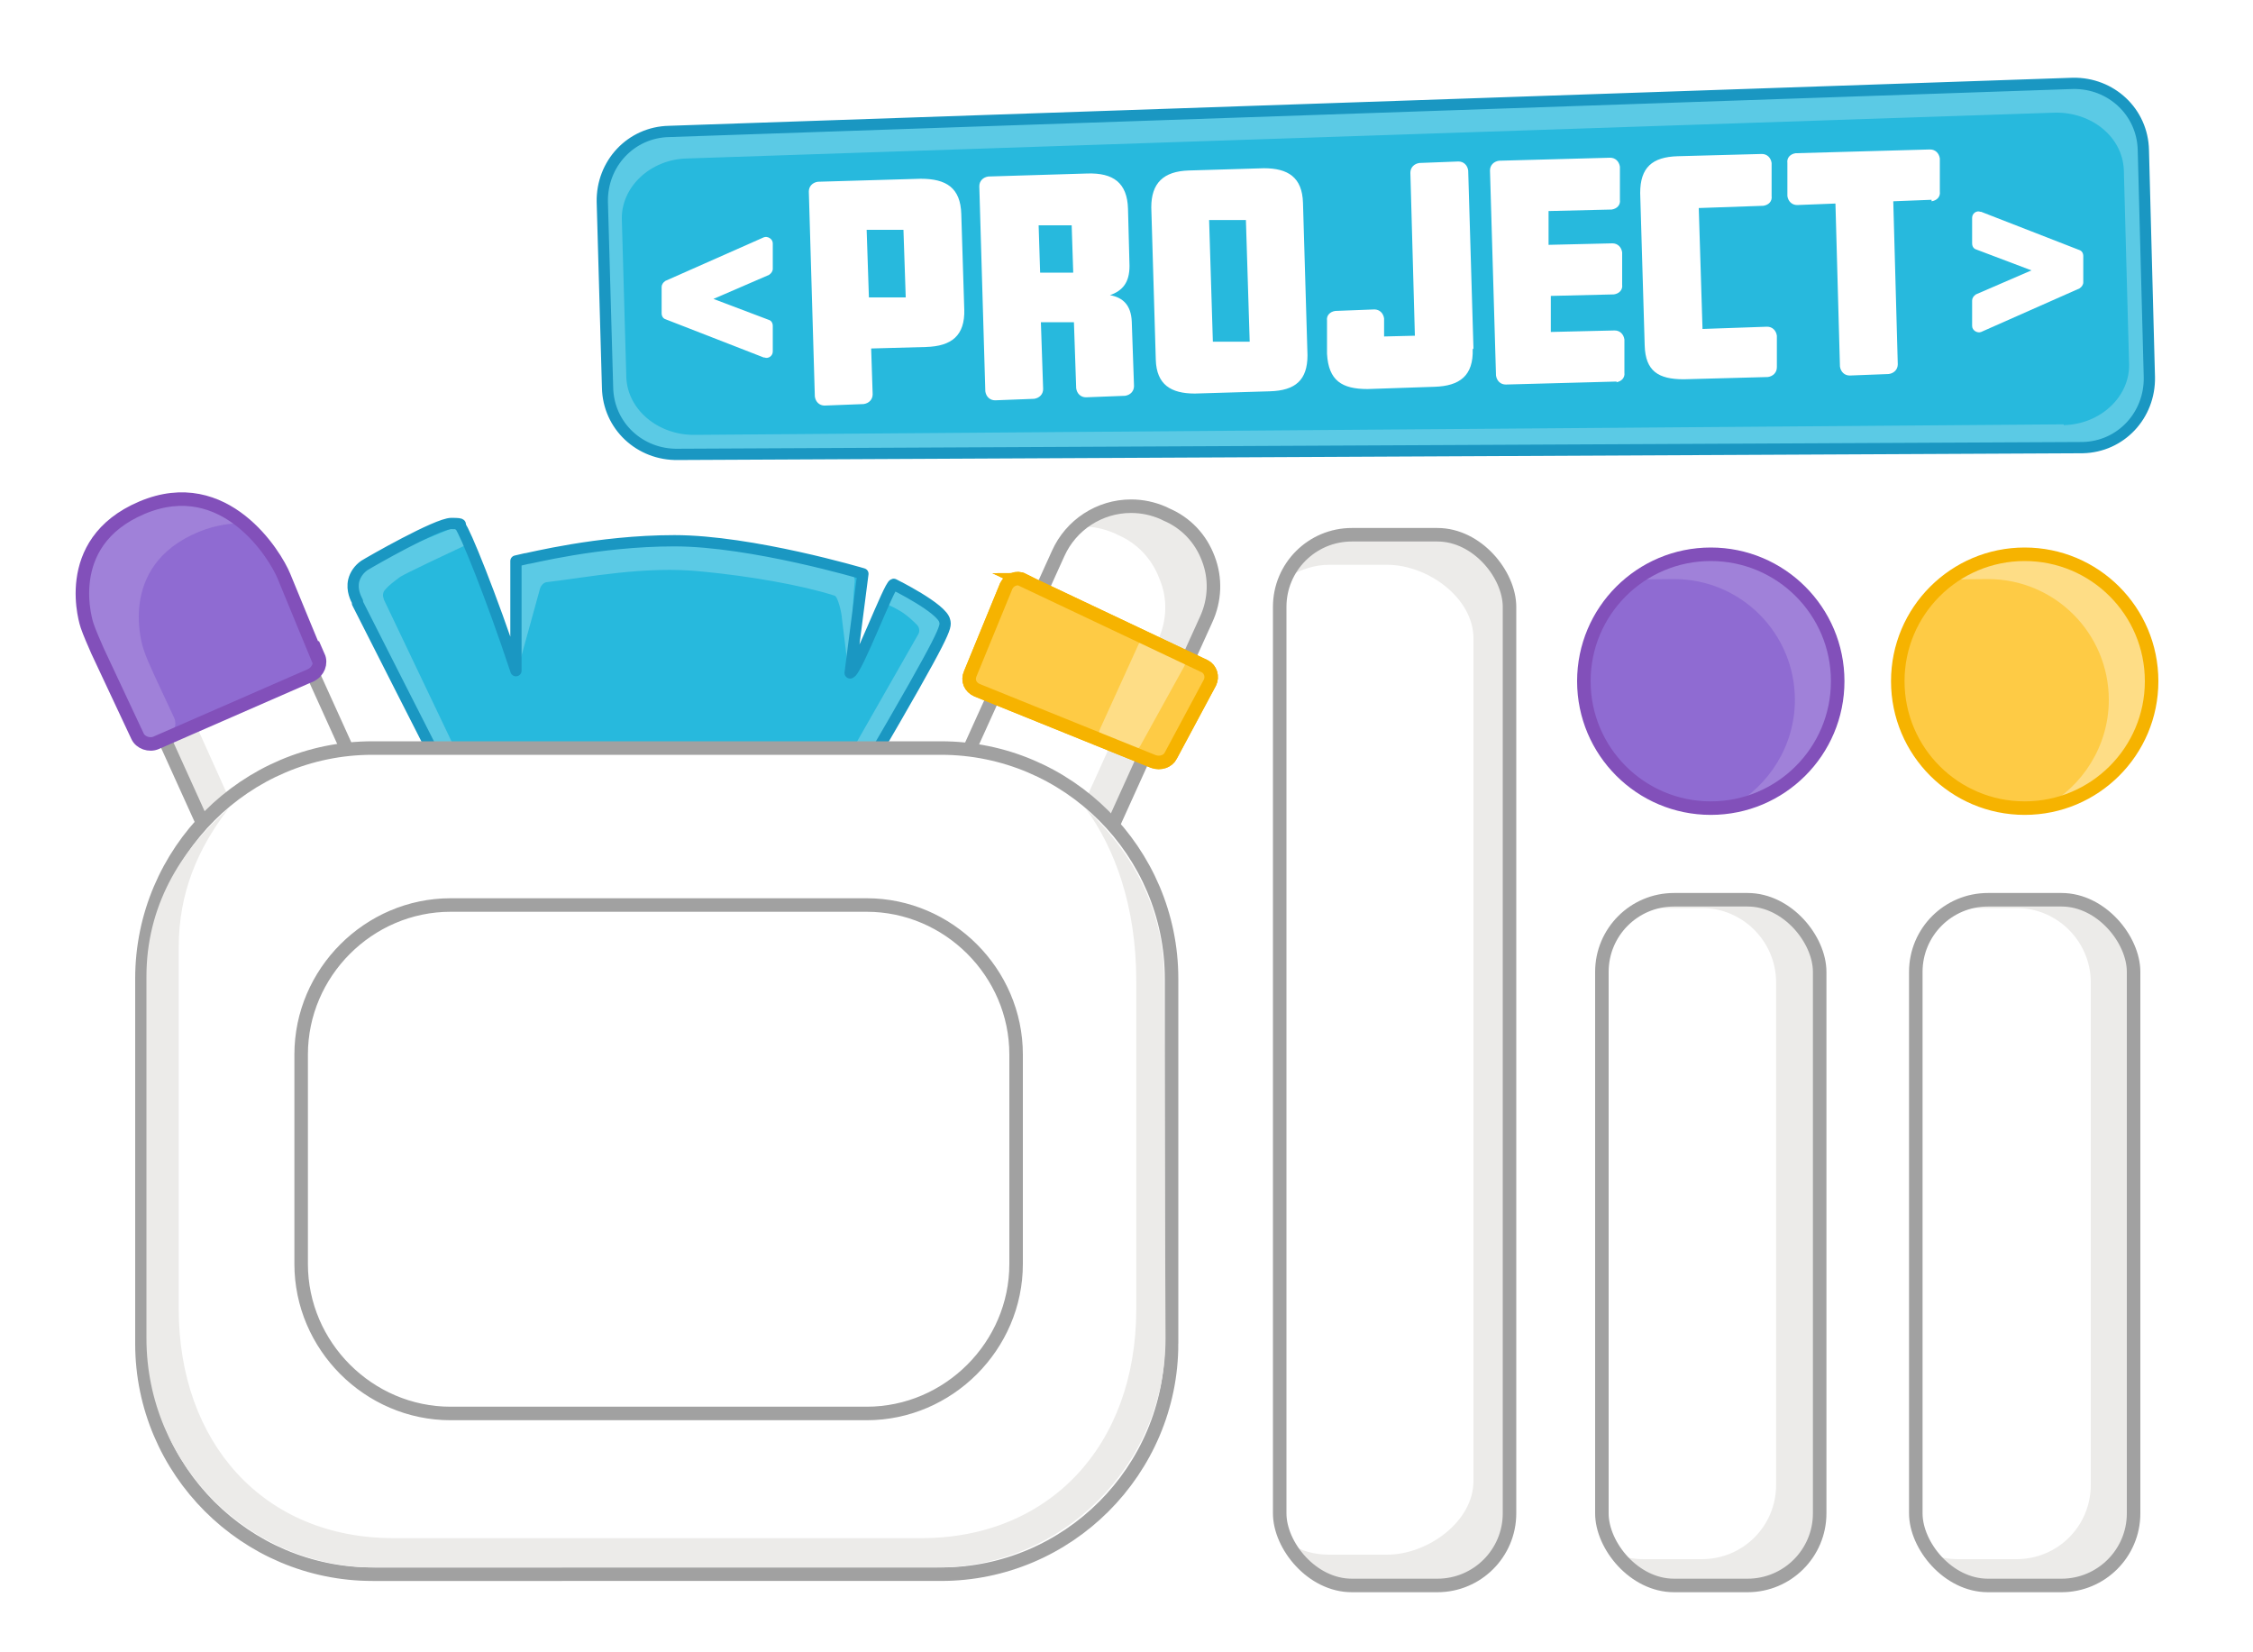 <?xml version="1.0" encoding="UTF-8"?>
<svg id="Layer_1" xmlns="http://www.w3.org/2000/svg" width="300" height="220" version="1.1" xmlns:xlink="http://www.w3.org/1999/xlink" viewBox="0 0 300 220">
  <!-- Generator: Adobe Illustrator 29.5.0, SVG Export Plug-In . SVG Version: 2.1.0 Build 137)  -->
  <defs>
    <filter id="drop-shadow-1" x="5.4" y="5.6" width="286.8" height="211.2" filterUnits="userSpaceOnUse">
      <feOffset dx="1.5" dy="1.5"/>
      <feGaussianBlur result="blur" stdDeviation="1.5"/>
      <feFlood flood-color="#000" flood-opacity=".5"/>
      <feComposite in2="blur" operator="in"/>
      <feComposite in="SourceGraphic"/>
    </filter>
  </defs>
  <g filter="url(#drop-shadow-1)">
    <g>
      <g>
        <path d="M275.8,58.4l-187,.9c-5.1.1-9.3-3.8-9.4-8.9l-.7-24.7c-.1-5.1,3.8-9.3,8.9-9.4l186.9-6.4c5.1-.1,9.3,3.8,9.4,8.9l.8,30.2c.1,5.1-3.8,9.3-8.9,9.4Z" fill="#27b9dd"/>
        <path d="M283.8,18.8c-.2-5.1-4.4-9-9.4-8.9l-186.9,6.4c-5.1.1-9,4.4-8.9,9.4l.7,24.7c.1,5.1,4.4,9,9.4,8.9l187-.9c5.1-.2,9-4.4,8.9-9.4l-.8-30.2ZM273.3,55l-182.2,1.4c-4.9.1-9-3.3-9.2-7.6l-.6-21.1c-.1-4.3,3.8-8,8.7-8.1l182.1-6.1c4.9-.1,9,3.2,9.2,7.6l.7,25.9c.1,4.3-3.8,8-8.7,8.1Z" fill="#5bcae5"/>
        <path d="M275.8,58.1l-187,.9c-5.1.1-9.3-3.8-9.4-8.9l-.7-24.7c-.1-5.1,3.8-9.3,8.9-9.4l186.9-6.4c5.1-.1,9.3,3.8,9.4,8.9l.8,30.2c.1,5.1-3.8,9.3-8.9,9.4Z" fill="none" stroke="#1a97c2" stroke-linecap="round" stroke-linejoin="round" stroke-width="1.5"/>
        <g>
          <path d="M126.9,39.7c.1,3.5-1.7,4.9-5.1,5l-7.3.2.2,6.1c0,.7-.5,1.2-1.2,1.3l-5.2.2c-.7,0-1.2-.5-1.3-1.2l-.8-27.3c0-.7.5-1.2,1.2-1.3l13.7-.4c3.4,0,5.3,1.2,5.4,4.7l.4,12.8ZM119.1,38l-.3-8.9h-4.9c0,.1.3,9,.3,9h4.9Z" fill="#fff"/>
          <path d="M148.3,51.2l-5.2.2c-.7,0-1.2-.5-1.3-1.2l-.3-8.8h-4.4c0,.1.3,8.9.3,8.9,0,.7-.5,1.2-1.2,1.3l-5.2.2c-.7,0-1.2-.5-1.3-1.2l-.8-27.3c0-.7.5-1.2,1.2-1.3l13.2-.4c3.4-.1,5.3,1.2,5.4,4.7l.2,7.6c0,2.2-.9,3.3-2.6,3.9h0c1.7.3,2.8,1.3,2.9,3.5l.3,8.6c0,.7-.5,1.2-1.2,1.3ZM141.4,34.6l-.2-6.1h-4.4c0,.1.2,6.3.2,6.3h4.4Z" fill="#fff"/>
          <path d="M172.6,45.8c0,3.3-1.6,4.7-5,4.8l-10,.3c-3.2,0-5.1-1.2-5.2-4.5l-.6-20.3c0-3.2,1.6-4.8,5-4.9l10-.3c3.2,0,5.1,1.2,5.2,4.6l.6,20.3ZM164.9,43.9l-.5-16.1h-4.9c0,.1.5,16.2.5,16.2h4.9Z" fill="#fff"/>
          <path d="M194.6,45c.1,3.5-1.7,4.9-5.1,5l-8.9.3c-3.4,0-5.2-1.1-5.4-4.7v-4.4c-.1-.7.4-1.2,1.1-1.3l5.2-.2c.7,0,1.2.5,1.3,1.2v2.4c0,0,4.1-.1,4.1-.1l-.6-21.7c0-.7.5-1.2,1.2-1.3l5.2-.2c.7,0,1.2.5,1.3,1.2l.7,23.7Z" fill="#fff"/>
          <path d="M213.8,49.3l-14.8.4c-.7,0-1.2-.5-1.3-1.2l-.8-27.3c0-.7.5-1.2,1.2-1.3l14.8-.4c.7,0,1.2.5,1.3,1.2v4.4c.1.7-.4,1.2-1.1,1.3l-8.4.2v4.5c.1,0,8.5-.2,8.5-.2.7,0,1.2.5,1.3,1.2v4.3c.1.7-.4,1.2-1.1,1.3l-8.4.2v4.8c.1,0,8.5-.2,8.5-.2.7,0,1.2.5,1.3,1.2v4.4c.1.7-.4,1.2-1.1,1.3Z" fill="#fff"/>
          <path d="M235.1,47.4c0,.7-.5,1.2-1.2,1.3l-11.2.3c-3.4,0-5.1-1.1-5.2-4.5l-.6-20.3c0-3.4,1.6-4.8,5-4.9l11.2-.3c.7,0,1.2.5,1.3,1.2v4.4c.1.7-.4,1.2-1.1,1.3l-8.6.3.5,16.1,8.6-.3c.7,0,1.2.5,1.3,1.2v4.4Z" fill="#fff"/>
          <path d="M255.7,25.1l-5.1.2.6,21.7c0,.7-.5,1.2-1.2,1.3l-5.2.2c-.7,0-1.2-.5-1.3-1.2l-.6-21.7-5.1.2c-.7,0-1.2-.5-1.3-1.2v-4.4c-.1-.7.4-1.2,1.1-1.3l17.9-.5c.7,0,1.2.5,1.3,1.2v4.4c.1.7-.4,1.2-1.1,1.3Z" fill="#fff"/>
        </g>
        <path d="M100.2,46.1l-13.1-5.1c-.3-.1-.5-.4-.5-.8v-3.5c0-.3.2-.6.5-.8l13.1-5.8c.5-.2,1.2.2,1.2.8v3.4c0,.3-.2.6-.5.8l-7.4,3.2h0s7.4,2.8,7.4,2.8c.3.1.5.4.5.8v3.4c0,.6-.6,1-1.1.8Z" fill="#fff"/>
        <path d="M262.3,26.7l13.1,5.1c.3.1.5.4.5.8v3.5c0,.3-.2.6-.5.8l-13.1,5.8c-.5.2-1.2-.2-1.2-.8v-3.4c0-.3.2-.6.5-.8l7.4-3.2h0s-7.4-2.8-7.4-2.8c-.3-.1-.5-.4-.5-.8v-3.4c0-.6.6-1,1.1-.8Z" fill="#fff"/>
      </g>
      <g>
        <rect x="168.9" y="69.7" width="30.6" height="139.9" rx="9.6" ry="9.6" fill="#fff"/>
        <g>
          <rect x="253.6" y="118.3" width="29" height="91.3" rx="9.6" ry="9.6" fill="#fff"/>
          <circle cx="268.1" cy="89.2" r="16.9" fill="#fecb45" stroke="#f6b300" stroke-miterlimit="10" stroke-width="1.6"/>
        </g>
        <path d="M199.6,80.1v119.1c0,5.7-4.7,10.4-10.4,10.4h-9.8c-4,0-7.5-2.3-9.2-5.6,1.5,1,3.3,1.5,5.3,1.5h7.7c5.4,0,11.5-4.4,11.5-9.8v-112.2c0-5.4-6.1-9.8-11.5-9.8h-7.7c-1.9,0-3.7.6-5.3,1.5,1.7-3.3,5.2-5.6,9.2-5.6h9.8c5.7,0,10.4,4.7,10.4,10.4Z" fill="#ecebe9"/>
        <path d="M282.6,128.7v70.5c0,5.7-4.7,10.4-10.4,10.4h-8.2c-3.4,0-6.5-1.7-8.4-4.2,1.1.5,2.4.7,3.7.7h7.7c5.5,0,9.9-4.4,9.9-9.9v-66.9c0-5.4-4.4-9.9-9.9-9.9h-7.6c1.4-.7,2.9-1.1,4.6-1.1h8.2c5.7,0,10.4,4.7,10.4,10.4Z" fill="#ecebe9"/>
        <g>
          <rect x="211.8" y="118.3" width="29" height="91.3" rx="9.6" ry="9.6" fill="#fff"/>
          <circle cx="226.3" cy="89.2" r="16.9" fill="#8f6bd2" stroke="#8250ba" stroke-miterlimit="10" stroke-width="1.6"/>
        </g>
        <path d="M240.7,128.7v70.5c0,5.7-4.7,10.4-10.4,10.4h-8.2c-3.4,0-6.5-1.7-8.4-4.2,1.1.5,2.4.7,3.7.7h7.7c5.5,0,9.9-4.4,9.9-9.9v-66.9c0-5.4-4.4-9.9-9.9-9.9h-7.6c1.4-.7,2.9-1.1,4.6-1.1h8.2c5.7,0,10.4,4.7,10.4,10.4Z" fill="#ecebe9"/>
        <rect x="168.9" y="69.7" width="30.6" height="139.9" rx="9.6" ry="9.6" fill="none" stroke="#a1a1a1" stroke-miterlimit="10" stroke-width="1.8"/>
        <rect x="253.6" y="118.3" width="29" height="91.3" rx="9.6" ry="9.6" fill="none" stroke="#a1a1a1" stroke-miterlimit="10" stroke-width="1.8"/>
        <rect x="211.8" y="118.3" width="29" height="91.3" rx="9.6" ry="9.6" fill="none" stroke="#a1a1a1" stroke-miterlimit="10" stroke-width="1.8"/>
        <path d="M285,89.2c0,8.4-6.2,15.4-14.2,16.7,5-2.7,8.5-8.1,8.5-14.2,0-8.9-7.2-16.1-16.1-16.1s-5,.6-7.2,1.7c3.1-3.1,7.3-5.1,12.1-5.1,9.4,0,16.9,7.6,16.9,16.9Z" fill="#fedd86"/>
        <path d="M243.2,89.2c0,8.4-6.2,15.4-14.2,16.7,5-2.7,8.5-8.1,8.5-14.2,0-8.9-7.2-16.1-16.1-16.1s-5,.6-7.2,1.7c3.1-3.1,7.3-5.1,12.1-5.1,9.4,0,16.9,7.6,16.9,16.9Z" fill="#a081d9"/>
        <circle cx="268.1" cy="89.2" r="16.9" fill="none" stroke="#f6b300" stroke-miterlimit="10" stroke-width="1.8"/>
        <circle cx="226.3" cy="89.2" r="16.9" fill="none" stroke="#8250ba" stroke-miterlimit="10" stroke-width="1.8"/>
      </g>
    </g>
    <g>
      <path d="M114.2,100.1l-.5.9h-56.2c0,.1-1.5-2.9-1.5-2.9l-9.8-19.6s0,0,0,0c0-.1-.2-.3-.3-.6-.2-.5-.4-1.3-.2-2.2,0-.2,0-.3.1-.4h0c.2-.6.7-1.1,1.3-1.5.8-.5,9.7-5.6,11.6-5.6s.8.1,1,.3c0,0,.1,0,.2.1.2.1.6.9,1.1,2.3,1.4,3.3,3.9,9.8,6.3,16.9v-14.6s1.3-.3,1.3-.3c.4-.1,9.5-2.4,19.8-2.4s25.1,4.4,25.1,4.4l-1.7,13.2c.9-.2,5.2-11.7,5.9-11.8,0,0,6.5,3.2,6.8,4.9.2.8.3,1.3-10.1,19.1Z" fill="#27b9dd"/>
      <path d="M67.3,88.5l.2-14.6c0-.6.5-1,1-1,5.8-.7,16.5-2.8,24.9-1.9,7.1.7,13.2,2.1,18.1,3.7.6.2.9.7.8,1.4-.3,2.4-.4,9.6-.8,12l-.9-7.3c0-.5-.5-2.9-1-3-4.4-1.4-11.3-2.6-17.6-3.2-7.6-.8-15.4.8-20.6,1.4-.5,0-.9.5-1,.9l-3.2,11.6Z" fill="#5bcae5"/>
      <path d="M124.2,81.7l-7.2,14.7-2.2,2.8c-1.1,0-2.2,0-3.3,0l9.3-16.3c.2-.4.1-.9-.2-1.2-.5-.5-1.1-1.1-2-1.7-.8-.5-1.6-.9-2.2-1.1l.5-1.3c.3-.4.8-.7,1.3-.5,1,.3,2.2.7,3.5,1.5.9.6,1.7,1.3,2.2,1.9.3.4.4.9.2,1.4Z" fill="#5bcae5"/>
      <path d="M49.6,78.3l9.4,19.7c-1,0-2,0-3,0,0,0-.2,0-.2,0h0l-9.6-19.6-.3-.6-.5-1c-.2-.4-.2-1,.2-1.4,0,0,.1-.2.2-.2h0c.5-.5,1.2-1.1,2-1.6,1.2-.8,9.9-4.4,12-5.2,0,0,.1,0,.2.1.2.1.6.9,1.1,2.3-3,1.4-8.7,4.1-9.3,4.5-.8.6-1.5,1.1-2,1.7-.3.3-.4.8-.2,1.2Z" fill="#5bcae5"/>
      <path d="M36.9,118.2c-4.2,0-8-2.5-9.7-6.3l-14-30.9c-1.2-2.6-1.3-5.5-.3-8.1,1-2.7,3-4.8,5.6-5.9l.4-.2c1.4-.6,2.8-.9,4.3-.9,4.2,0,8,2.5,9.7,6.3l14,30.9c1.2,2.6,1.3,5.5.3,8.1-1,2.7-3,4.8-5.6,5.9l-.4.2c-1.4.6-2.8.9-4.3.9Z" fill="#fff"/>
      <polygon points="30.8 108.8 26.7 111.1 19.1 94.2 23.5 92.6 30.8 108.8" fill="#ecebe9"/>
      <path d="M36.9,118.2c-4.2,0-8-2.5-9.7-6.3l-14-30.9c-1.2-2.6-1.3-5.5-.3-8.1,1-2.7,3-4.8,5.6-5.9l.4-.2c1.4-.6,2.8-.9,4.3-.9,4.2,0,8,2.5,9.7,6.3l14,30.9c1.2,2.6,1.3,5.5.3,8.1-1,2.7-3,4.8-5.6,5.9l-.4.2c-1.4.6-2.8.9-4.3.9Z" fill="none" stroke="#a1a1a1" stroke-miterlimit="10" stroke-width="1.8"/>
      <path d="M40.9,85.9c.4.9,0,2-1,2.5l-20.6,9c-.9.4-2.1,0-2.5-.9l-5.3-11.3c-.4-.9-1.1-2.5-1.4-3.4,0,0-3.8-11,7.3-15.7s17.8,6.4,18.9,9.1c1.1,2.7,4.5,10.9,4.5,10.9Z" fill="#8f6bd2"/>
      <path d="M30,67.1c.9.5.7,1-.3,1.1,0,0-2.3.1-4.7,1.1-11.2,4.6-7.4,15.6-7.4,15.6.3,1,1,2.5,1.4,3.4l2.7,5.8c.4.9,0,2-.9,2.4l-1.5.7c-.9.4-2.1,0-2.5-.9l-5.3-11.3c-.4-.9-1.1-2.5-1.4-3.4,0,0-3.8-11,7.3-15.6,6.4-2.7,12.5,1.1,12.5,1.1Z" fill="#a081d9"/>
      <path d="M40.9,85.9c.4.9,0,2-1,2.5l-20.6,9c-.9.4-2.1,0-2.5-.9l-5.3-11.3c-.4-.9-1.1-2.5-1.4-3.4,0,0-3.8-11,7.3-15.7s17.8,6.4,18.9,9.1c1.1,2.7,4.5,10.9,4.5,10.9Z" fill="none" stroke="#8250ba" stroke-miterlimit="10" stroke-width="1.8"/>
      <path d="M46.1,78.6c-.2-.4-.8-1.5-.5-2.8.2-.8.7-1.5,1.4-2,.8-.5,9.7-5.6,11.6-5.6s.9.2,1.2.4c.5.4,4.1,9.2,7.4,19.2v-14.6s1.3-.3,1.3-.3c.4,0,9.5-2.4,19.8-2.4s25.1,4.4,25.1,4.4l-1.7,13.2c.9-.2,5.2-11.7,5.8-11.8,0,0,6.5,3.2,6.8,4.9.2.8.3,1.3-10.1,19.1l-.5.9h-56.2c0,.1-11.4-22.4-11.4-22.4Z" fill="none" stroke="#1a97c2" stroke-linecap="round" stroke-linejoin="round" stroke-width="1.5"/>
      <path d="M135.4,118.2c4.2,0,8-2.5,9.7-6.3l14-30.9c1.2-2.6,1.3-5.5.3-8.1-1-2.7-3-4.8-5.6-5.9l-.4-.2c-1.4-.6-2.8-.9-4.3-.9-4.2,0-8,2.5-9.7,6.3l-14,30.9c-1.2,2.6-1.3,5.5-.3,8.1,1,2.7,3,4.8,5.6,5.9l.4.2c1.4.6,2.8.9,4.3.9Z" fill="#fff"/>
      <path d="M159.1,81l-14,30.9c-1.6,3.6-5.1,6-9,6.2,1.1-1,2-2.1,2.6-3.5l14-30.9c1.2-2.6,1.3-5.5.2-8.1-1-2.7-3-4.8-5.6-5.9l-.4-.2c-1.4-.6-2.8-.9-4.3-.9s-.5,0-.7,0c1.9-1.7,4.5-2.8,7.2-2.8s3,.3,4.3.9l.4.2c2.6,1.2,4.6,3.3,5.6,5.9,1,2.7.9,5.6-.3,8.1Z" fill="#ecebe9"/>
      <path d="M135.4,118.2c4.2,0,8-2.5,9.7-6.3l14-30.9c1.2-2.6,1.3-5.5.3-8.1-1-2.7-3-4.8-5.6-5.9l-.4-.2c-1.4-.6-2.8-.9-4.3-.9-4.2,0-8,2.5-9.7,6.3l-14,30.9c-1.2,2.6-1.3,5.5-.3,8.1,1,2.7,3,4.8,5.6,5.9l.4.2c1.4.6,2.8.9,4.3.9Z" fill="none" stroke="#a1a1a1" stroke-miterlimit="10" stroke-width="1.8"/>
      <path d="M154.5,177.4c0,16.9-13.8,30.7-30.7,30.7H48.1c-16.9,0-30.7-13.8-30.7-30.7v-48.6c0-16.9,13.8-30.7,30.7-30.7h75.7c16.9,0,30.7,13.8,30.7,30.7v48.6ZM133.8,138.9c0-10.9-9-19.9-19.9-19.9h-55.4c-10.9,0-19.9,9-19.9,19.9v27.9c0,10.9,9,19.9,19.9,19.9h55.4c10.9,0,19.9-9,19.9-19.9v-27.9Z" fill="#fff" stroke="#a1a1a1" stroke-miterlimit="10" stroke-width="1.8"/>
      <path d="M143.1,106.2c3.8,5.2,6.7,12.9,6.7,22.9v43.7c0,18.3-11.7,30.5-28.6,30.5H50.9c-17.4,0-28.6-12.8-28.6-30.5v-48.2c0-7.3,2.6-13.2,6.6-18.4-6.5,5.6-10.9,13.1-10.9,22.3v48.2c0,16.8,13.7,30.5,30.4,30.5h74.9c16.7,0,30.4-13.7,30.4-30.5l-.2-48.1c0-9-4.3-16.8-10.4-22.4Z" fill="#ecebe9"/>
      <g>
        <path d="M134.7,75.7c-.8-.4-1.8,0-2.2.8l-4.8,11.7c-.4.9,0,1.8.9,2.2l23.5,9.5c.9.3,1.9,0,2.3-.8l5.2-9.7c.4-.8.1-1.8-.7-2.2l-24.3-11.5Z" fill="#fecb45"/>
        <path d="M134.7,75.7c-.8-.4-1.8,0-2.2.8l-4.8,11.7c-.4.9,0,1.8.9,2.2l23.5,9.5c.9.3,1.9,0,2.3-.8l5.2-9.7c.4-.8.1-1.8-.7-2.2l-24.3-11.5Z" fill="none" stroke="#f6b300" stroke-miterlimit="10" stroke-width="1.8"/>
      </g>
      <path d="M134.7,75.7c-.8-.4-1.8,0-2.2.8l-4.8,11.7c-.4.9,0,1.8.9,2.2l23.5,9.5c.9.3,1.9,0,2.3-.8l5.2-9.7c.4-.8.1-1.8-.7-2.2l-24.3-11.5Z" fill="#fecb45"/>
      <path d="M155.5,85c.8.4,1.1,1.4.7,2.2l-5.8,10.5c-.4.8-1.5,1.2-2.4.8l-2.2-.9c-.9-.3-1.2-1.3-.8-2.1l5.1-11.2c.4-.8,1.3-1.2,2.2-.8l3.1,1.5Z" fill="#fedd86"/>
      <path d="M134.7,75.7c-.8-.4-1.8,0-2.2.8l-4.8,11.7c-.4.9,0,1.8.9,2.2l23.5,9.5c.9.3,1.9,0,2.3-.8l5.2-9.7c.4-.8.1-1.8-.7-2.2l-24.3-11.5Z" fill="none" stroke="#f6b300" stroke-miterlimit="10" stroke-width="1.8"/>
    </g>
  </g>
</svg>